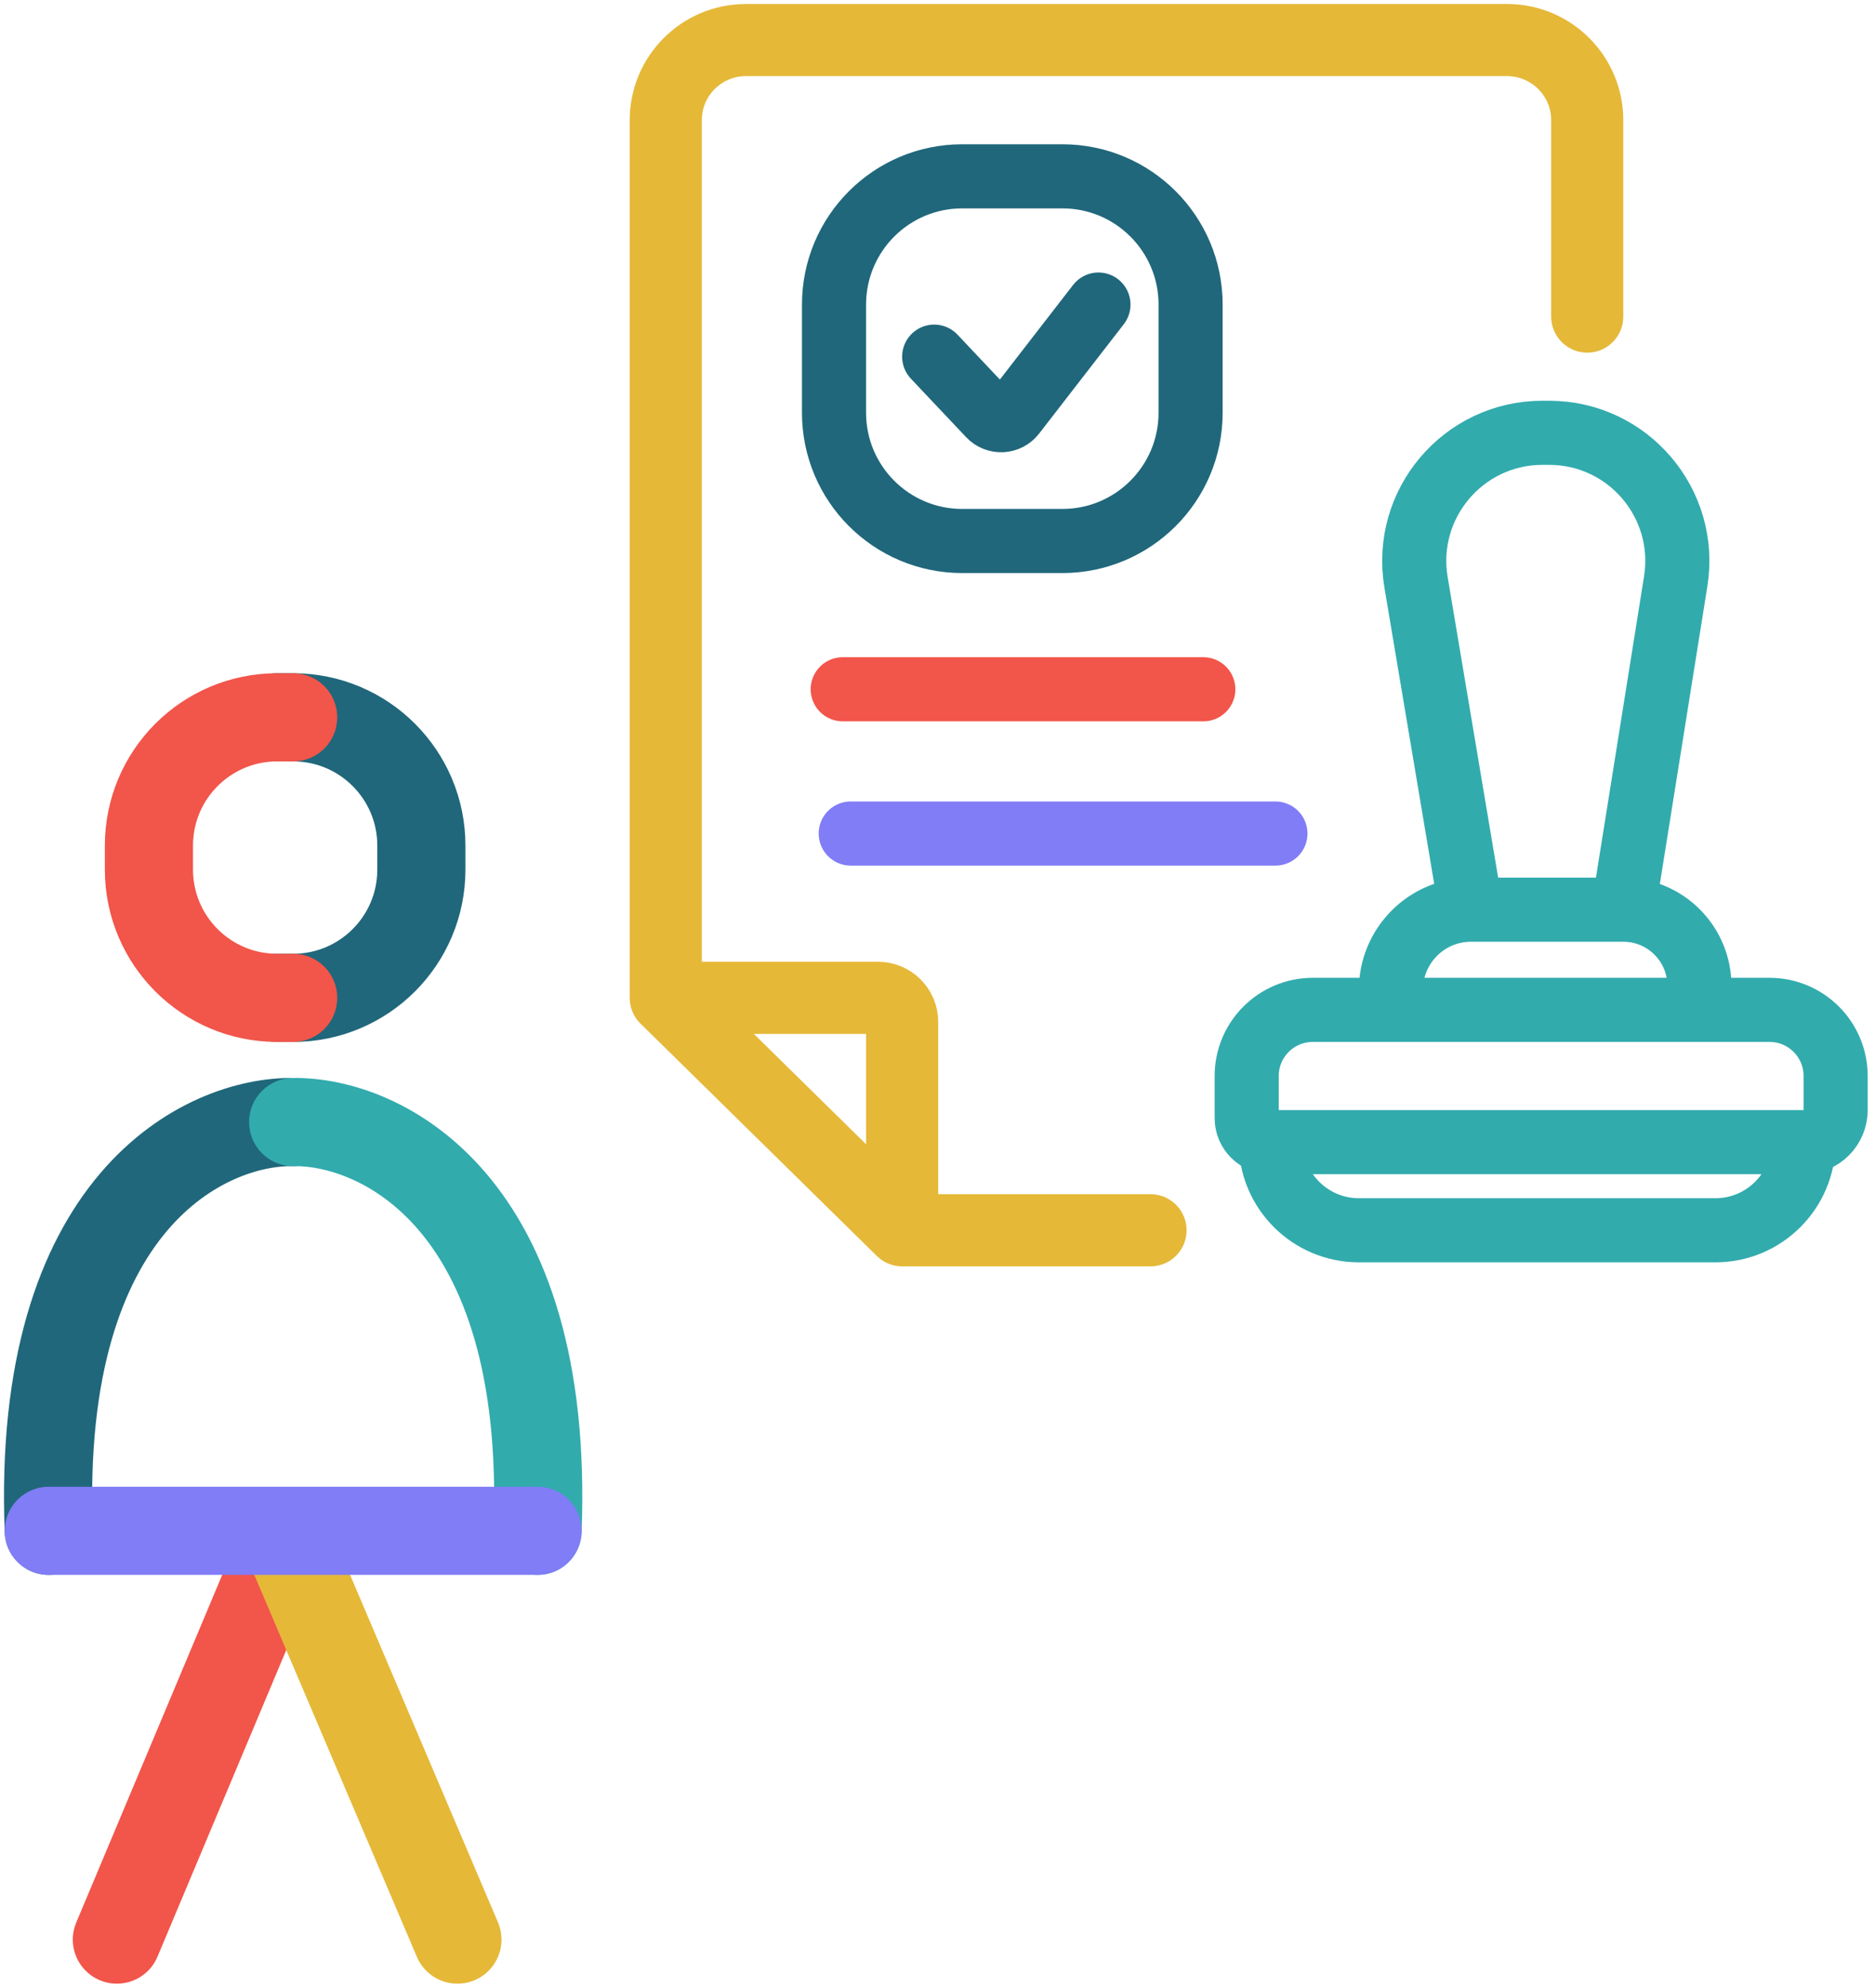 <svg xmlns="http://www.w3.org/2000/svg" width="234" height="248" viewBox="0 0 234 248" fill="none"><path d="M225.086 142.5V142.5C227.295 142.5 229.086 140.709 229.086 138.5V134.25C229.086 129.694 225.392 126 220.836 126H212.086M225.086 142.5V142.5C225.086 148.575 220.161 153.5 214.086 153.5H169.586C163.511 153.5 158.586 148.575 158.586 142.5V142.5M225.086 142.5H158.586M158.586 142.5V142.5C156.929 142.5 155.586 141.157 155.586 139.5V134.25C155.586 129.694 159.28 126 163.836 126H173.586M212.086 126V123C212.086 117.753 207.833 113.5 202.586 113.5V113.5M212.086 126H173.586M173.586 126V123.5C173.586 117.977 178.063 113.5 183.586 113.5V113.5M202.586 113.5L209.129 72.523C210.68 62.803 203.172 54 193.329 54H192.499C182.604 54 175.081 62.893 176.721 72.652L183.586 113.5M202.586 113.5H183.586" stroke="#32ABAD" stroke-width="8" stroke-linecap="round"></path><path d="M198.086 39.5V15C198.086 9.477 193.609 5 188.086 5H93.086C87.563 5 83.086 9.477 83.086 15V124.5M83.086 124.5L112.586 153.5M83.086 124.5H109.586C111.243 124.5 112.586 125.843 112.586 127.5V153.5M112.586 153.5H143.586" stroke="#E5B838" stroke-width="9" stroke-linecap="round"></path><path d="M116.586 44.5L123.481 51.801C124.324 52.694 125.765 52.623 126.517 51.652L137.086 38M148.586 38V51.5C148.586 60.337 141.422 67.5 132.586 67.5H120.086C111.249 67.5 104.086 60.337 104.086 51.5V38C104.086 29.163 111.249 22 120.086 22H132.586C141.422 22 148.586 29.163 148.586 38Z" stroke="#20677B" stroke-width="8" stroke-linecap="round"></path><path d="M150.172 86H105.172" stroke="#F2554A" stroke-width="8" stroke-linecap="round"></path><path d="M159.172 104H106.172" stroke="#807DF6" stroke-width="8" stroke-linecap="round"></path><path d="M34.586 89.5H36.586C45.422 89.5 52.586 96.663 52.586 105.5V108.5C52.586 117.337 45.422 124.5 36.586 124.5H34.586" stroke="#20677B" stroke-width="11" stroke-linecap="round"></path><path d="M36.586 89.5H34.586C25.749 89.5 18.586 96.663 18.586 105.5V108.5C18.586 117.337 25.749 124.5 34.586 124.5H36.586" stroke="#F2554A" stroke-width="11" stroke-linecap="round"></path><path d="M36.585 140C25.752 139.833 4.485 149.8 6.085 191" stroke="#20677B" stroke-width="11" stroke-linecap="round"></path><path d="M36.586 140C47.42 139.833 68.686 149.8 67.086 191" stroke="#32ABAD" stroke-width="11" stroke-linecap="round"></path><path d="M35.586 192L14.586 242" stroke="#F2554A" stroke-width="11" stroke-linecap="round"></path><path d="M35.586 191.5L57.086 242" stroke="#E5B838" stroke-width="11" stroke-linecap="round"></path><path d="M6.086 191H67.086" stroke="#807DF6" stroke-width="11" stroke-linecap="round"></path></svg>